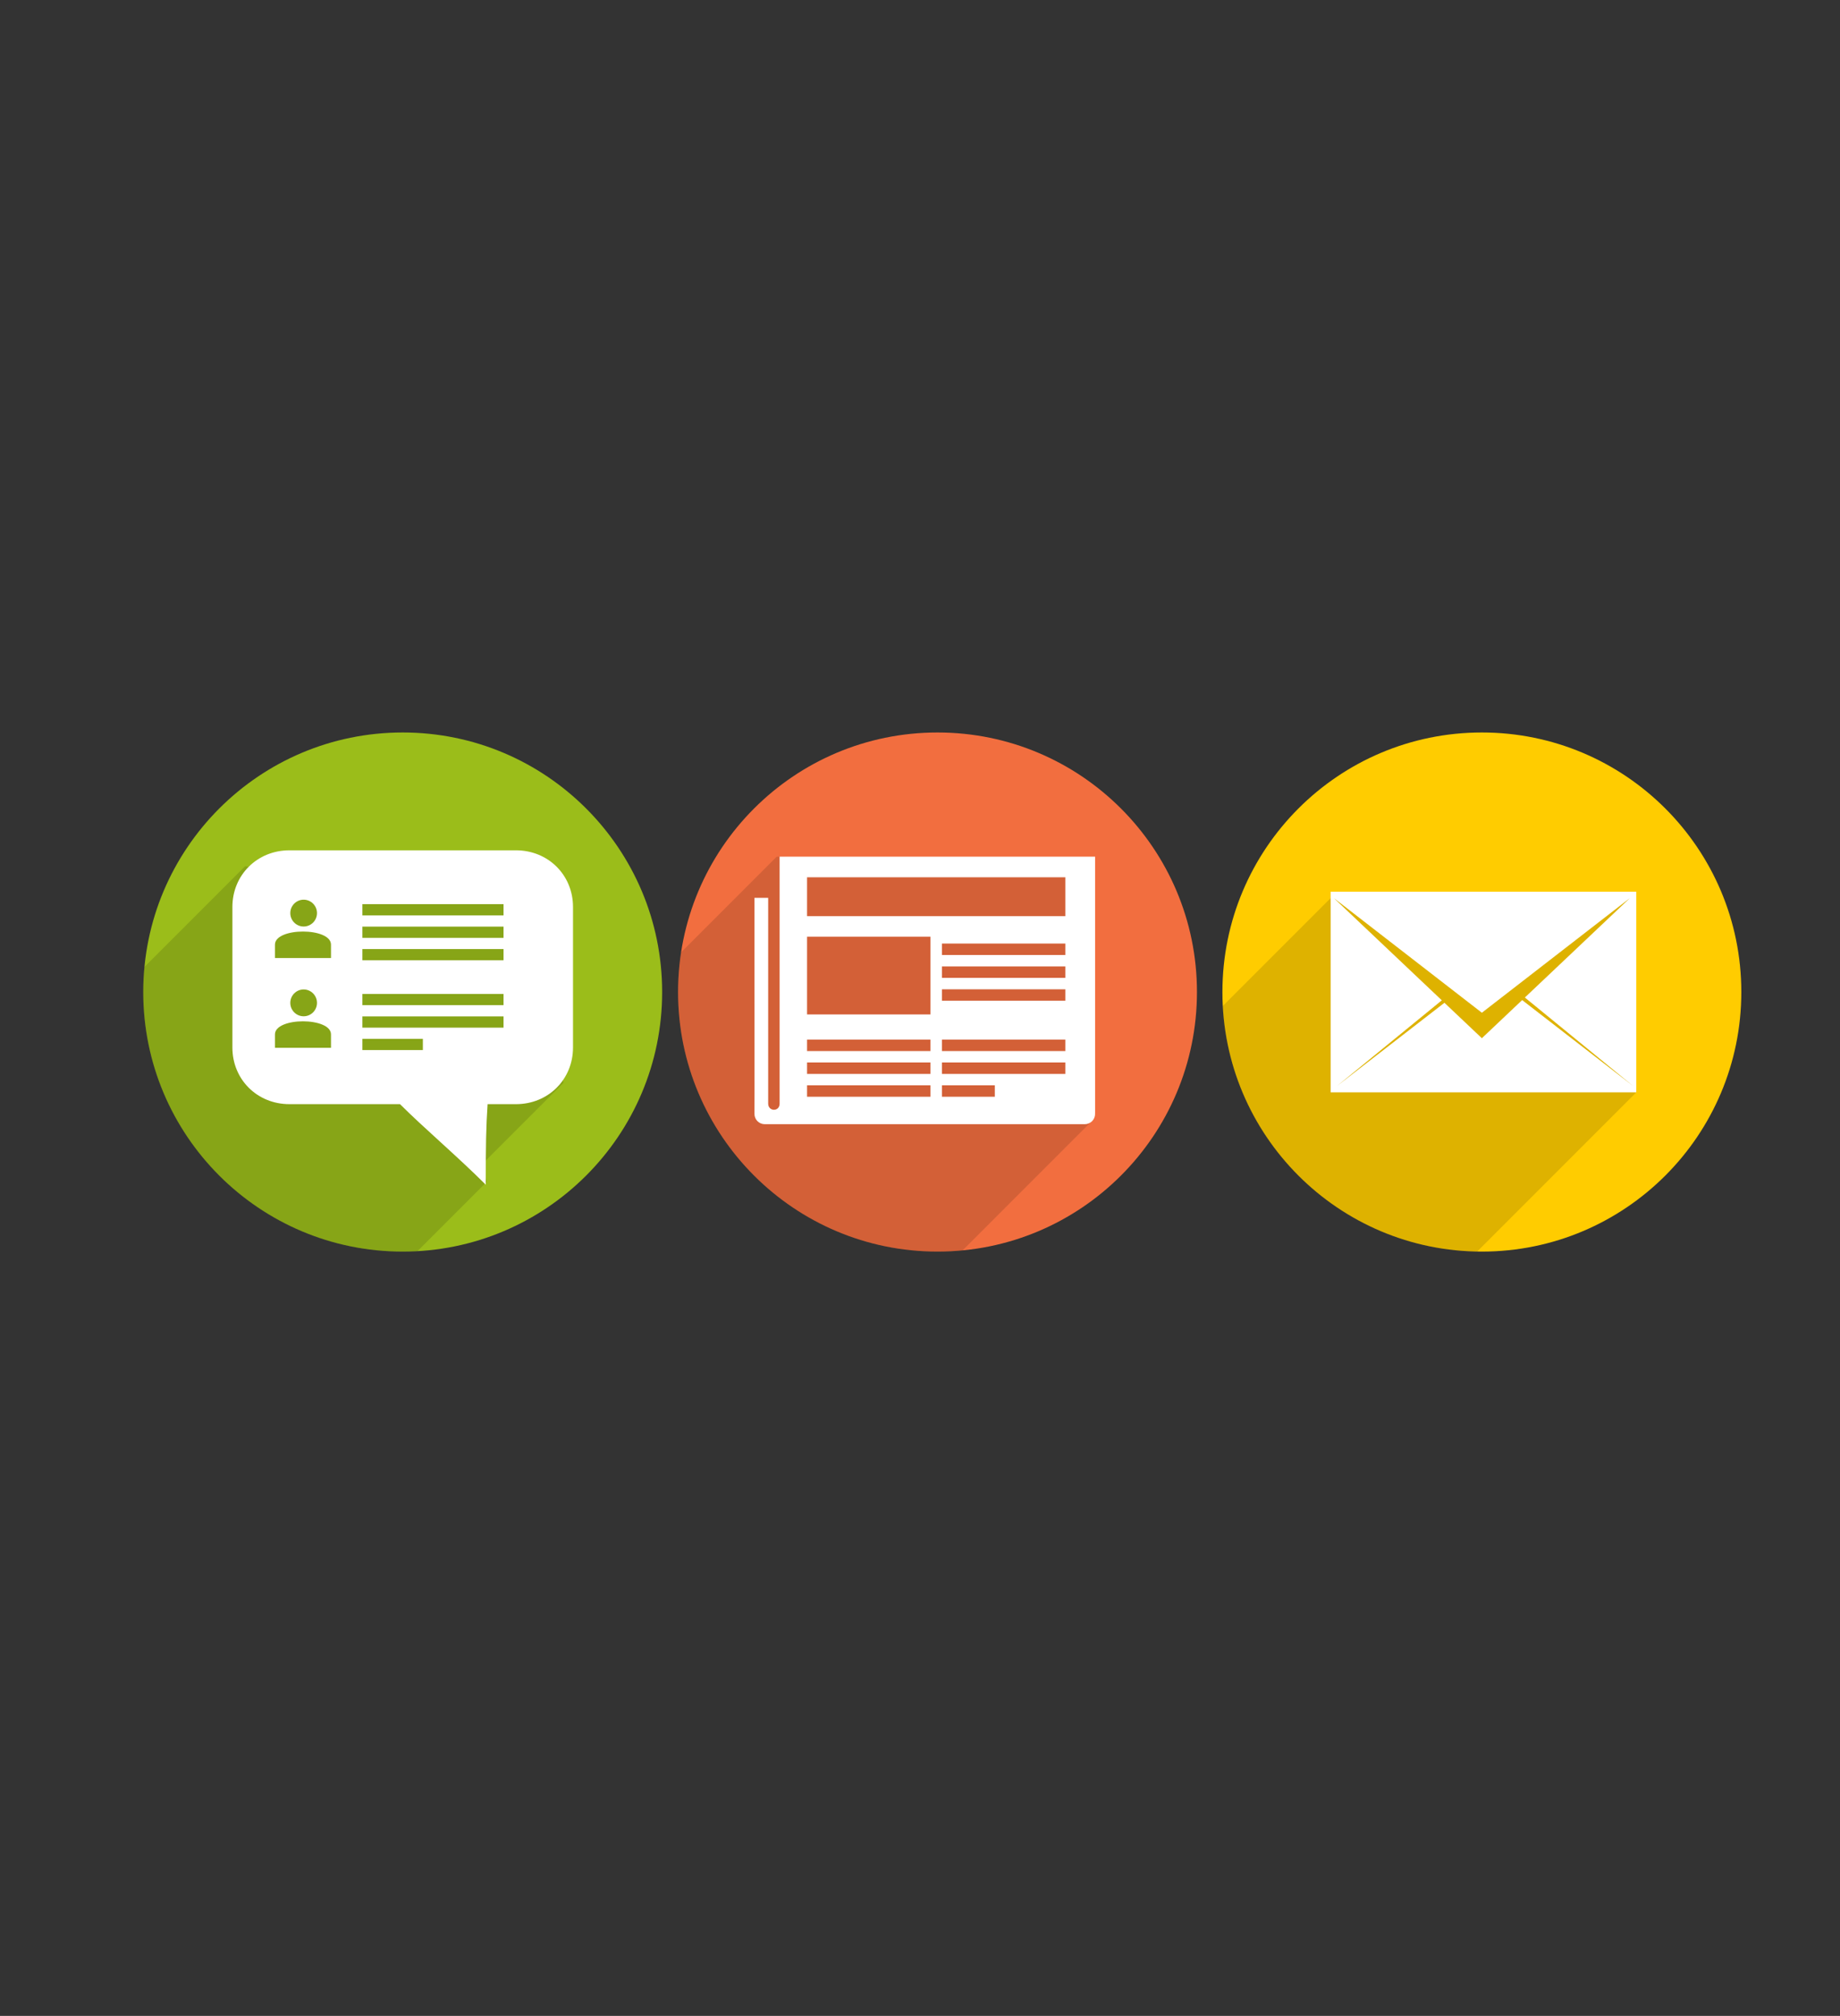 <?xml version="1.0" standalone="no"?>
<!-- Generator: Adobe Fireworks 10, Export SVG Extension by Aaron Beall (http://fireworks.abeall.com) . Version: 0.6.1  -->
<!DOCTYPE svg PUBLIC "-//W3C//DTD SVG 1.1//EN" "http://www.w3.org/Graphics/SVG/1.1/DTD/svg11.dtd">
<svg id="icones-Page%201" viewBox="0 0 578 633" style="background-color:#ffffff00" version="1.1"
	xmlns="http://www.w3.org/2000/svg" xmlns:xlink="http://www.w3.org/1999/xlink" xml:space="preserve"
	x="0px" y="0px" width="578px" height="633px"
>
	<rect x="0" y="0" width="578" height="633" fill="#333333" stroke="none"/>
	<defs>
	<clipPath id="mask1">
		<path id="Ellipse2" d="M 45 311.5 C 45 266.488 81.488 230 126.5 230 C 171.512 230 208 266.488 208 311.5 C 208 356.512 171.512 393 126.5 393 C 81.488 393 45 356.512 45 311.5 Z" fill="#9bbd1a"/>
	</clipPath>
	<clipPath id="mask2">
		<path id="Ellipse4" d="M 384 311.5 C 384 266.488 420.488 230 465.5 230 C 510.512 230 547 266.488 547 311.5 C 547 356.512 510.512 393 465.5 393 C 420.488 393 384 356.512 384 311.5 Z" fill="#ffcc00"/>
	</clipPath>
	<clipPath id="mask3">
		<path id="Ellipse6" d="M 213 311.5 C 213 266.488 249.488 230 294.5 230 C 339.512 230 376 266.488 376 311.5 C 376 356.512 339.512 393 294.5 393 C 249.488 393 213 356.512 213 311.5 Z" fill="#f26e3f"/>
	</clipPath>
	</defs>
	<path id="Ellipse" d="M 45 311.5 C 45 266.488 81.488 230 126.5 230 C 171.512 230 208 266.488 208 311.5 C 208 356.512 171.512 393 126.5 393 C 81.488 393 45 356.512 45 311.5 Z" fill="#9bbd1a"/>
	<path opacity="0.129" clip-path="url(#mask1)" d="M 77 272 L 17 332 C 17 332 31.333 409.333 62 421 C 92.667 432.667 84 401 84 401 L 118 406 L 152.833 371.167 L 151.75 365.25 L 177 340 L 165 281.5 L 77 272 Z" fill="#000000"/>
	<path d="M 113.829 326.195 L 132.835 326.195 L 132.835 329.718 L 113.829 329.718 L 113.829 326.195 ZM 113.829 319.148 L 158.178 319.148 L 158.178 322.671 L 113.829 322.671 L 113.829 319.148 ZM 113.829 312.101 L 158.178 312.101 L 158.178 315.624 L 113.829 315.624 L 113.829 312.101 ZM 113.829 298.007 L 158.178 298.007 L 158.178 301.53 L 113.829 301.53 L 113.829 298.007 ZM 113.829 290.96 L 158.178 290.96 L 158.178 294.483 L 113.829 294.483 L 113.829 290.96 ZM 113.829 283.913 L 158.178 283.913 L 158.178 287.436 L 113.829 287.436 L 113.829 283.913 ZM 86.375 324.801 C 86.375 319.326 103.974 319.326 103.974 324.801 L 103.974 329.013 L 86.375 329.013 L 86.375 324.801 ZM 91.194 314.903 C 91.194 312.577 93.07 310.691 95.384 310.691 C 97.698 310.691 99.574 312.577 99.574 314.903 C 99.574 317.229 97.698 319.115 95.384 319.115 C 93.07 319.115 91.194 317.229 91.194 314.903 ZM 86.375 296.613 C 86.375 291.138 103.974 291.138 103.974 296.613 L 103.974 300.825 L 86.375 300.825 L 86.375 296.613 ZM 91.194 286.715 C 91.194 284.389 93.07 282.503 95.384 282.503 C 97.698 282.503 99.574 284.389 99.574 286.715 C 99.574 289.042 97.698 290.927 95.384 290.927 C 93.07 290.927 91.194 289.042 91.194 286.715 ZM 125.658 346.711 C 133.118 354.17 143.673 363.085 152.589 372 C 152.589 359.453 152.686 353.958 153.166 346.711 L 162.077 346.71 C 172.2 346.71 180 338.962 180 328.908 L 180 284.802 C 180 274.748 172.2 267 162.077 267 L 90.922 267 C 80.8 267 73 274.748 73 284.802 L 73 328.908 C 73 338.962 80.8 346.71 90.922 346.71 L 125.658 346.711 Z" fill="#ffffff"/>
	<path id="Ellipse3" d="M 384 311.5 C 384 266.488 420.488 230 465.5 230 C 510.512 230 547 266.488 547 311.5 C 547 356.512 510.512 393 465.5 393 C 420.488 393 384 356.512 384 311.5 Z" fill="#ffcc00"/>
	<path opacity="0.129" clip-path="url(#mask2)" d="M 419 281 L 317 383 L 413 444 L 514 343 L 512.667 281 L 419 281 Z" fill="#000000"/>
	<path d="M 478.155 314.025 L 465.5 326 L 453.74 314.875 L 420 341 L 452.92 314.1 L 419 282 L 465.5 318 L 512 282 L 479.005 313.22 L 513 341 L 478.155 314.025 ZM 418 280 L 418 343 L 514 343 L 514 280 L 418 280 Z" fill="#ffffff"/>
	<path id="Ellipse5" d="M 213 311.5 C 213 266.488 249.488 230 294.5 230 C 339.512 230 376 266.488 376 311.5 C 376 356.512 339.512 393 294.5 393 C 249.488 393 213 356.512 213 311.5 Z" fill="#f26e3f"/>
	<path opacity="0.129" clip-path="url(#mask3)" d="M 244 269 L 183 330 L 273.5 421.5 L 342.5 352.5 L 340 272.5 L 244 269 Z" fill="#000000"/>
	<path d="M 253.517 340.795 L 292.295 340.795 L 292.295 344.385 L 253.517 344.385 L 253.517 340.795 ZM 253.517 333.615 L 292.295 333.615 L 292.295 337.205 L 253.517 337.205 L 253.517 333.615 ZM 253.517 326.436 L 292.295 326.436 L 292.295 330.026 L 253.517 330.026 L 253.517 326.436 ZM 295.886 340.795 L 312.505 340.795 L 312.505 344.385 L 295.886 344.385 L 295.886 340.795 ZM 295.886 333.615 L 334.664 333.615 L 334.664 337.205 L 295.886 337.205 L 295.886 333.615 ZM 295.886 326.436 L 334.664 326.436 L 334.664 330.026 L 295.886 330.026 L 295.886 326.436 ZM 295.886 310.641 L 334.664 310.641 L 334.664 314.231 L 295.886 314.231 L 295.886 310.641 ZM 295.886 303.462 L 334.664 303.462 L 334.664 307.051 L 295.886 307.051 L 295.886 303.462 ZM 295.886 296.282 L 334.664 296.282 L 334.664 299.872 L 295.886 299.872 L 295.886 296.282 ZM 253.517 294.128 L 292.295 294.128 L 292.295 318.538 L 253.517 318.538 L 253.517 294.128 ZM 253.517 275.462 L 334.664 275.462 L 334.664 287.667 L 253.517 287.667 L 253.517 275.462 ZM 244.899 269 L 244.899 346.538 C 244.899 349.171 241.309 349.051 241.309 346.538 L 241.309 281.923 L 237 281.923 L 237.018 342.231 C 237.005 342.349 237 349.648 237 349.769 C 237 351.554 238.447 353 240.232 353 L 340.769 353 C 342.553 353 344 351.554 344 349.769 C 344 349.648 343.995 349.528 343.982 349.41 L 344 349.41 L 344 269 L 244.899 269 Z" fill="#ffffff"/>
</svg>